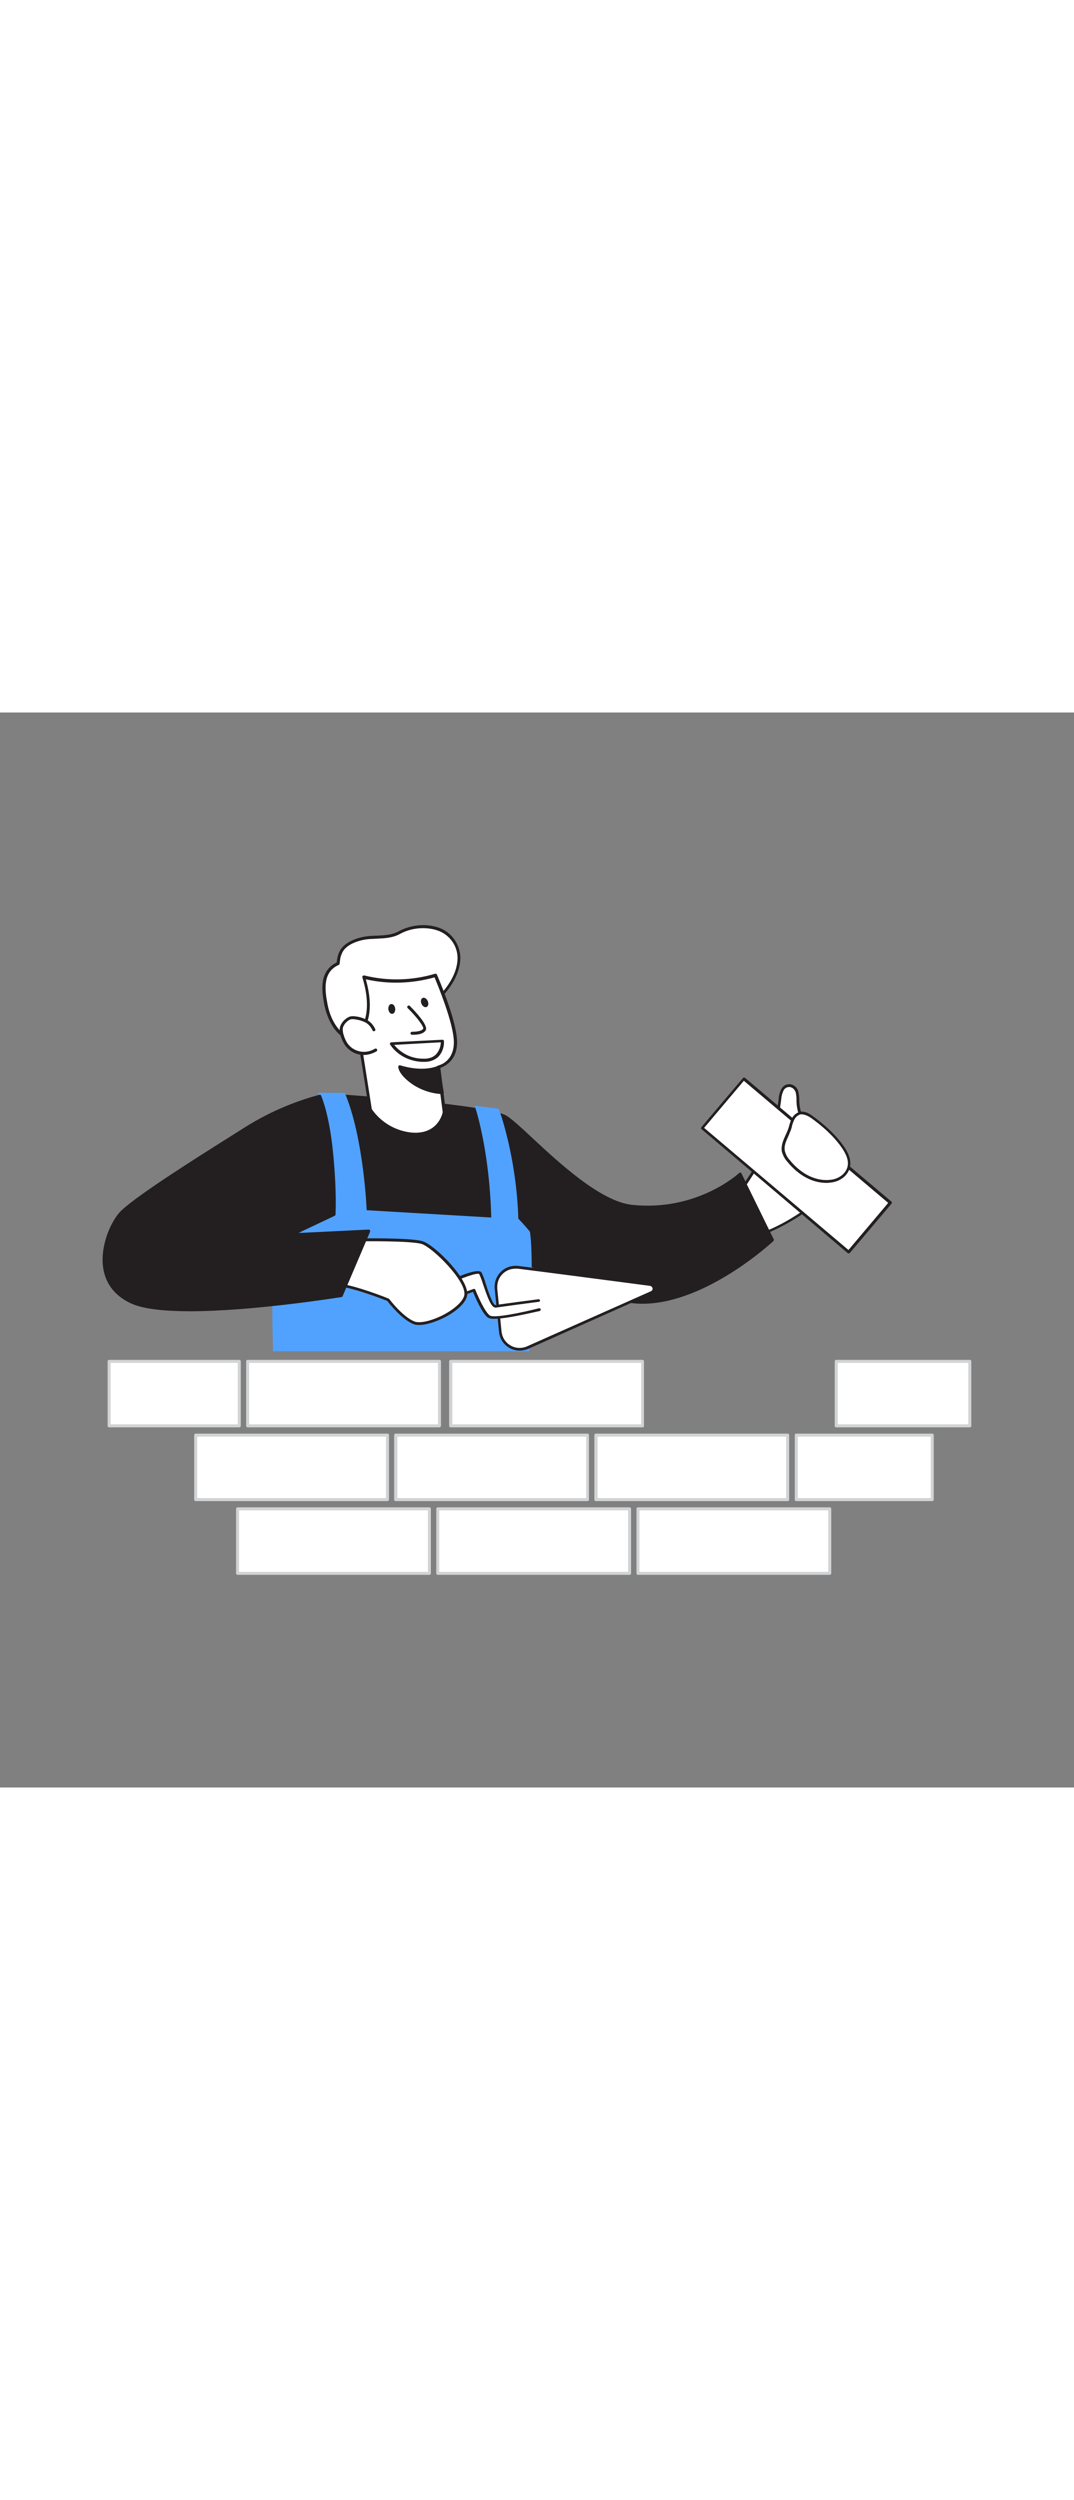 <svg version="1.1" id="Layer_1" xmlns="http://www.w3.org/2000/svg" xmlns:xlink="http://www.w3.org/1999/xlink" x="0px" y="0px" viewBox="0 0 500 500" style="width: 215px;" xml:space="preserve" data-imageid="construction-site-1-40" imageName="Construction Site 1" class="illustrations_image">
<rect x="0" y="0" width="500" height="500" fill="#808080" stroke="none"/>
<style type="text/css">
	.st0_construction-site-1-40{fill:#FFFFFF;}
	.st1_construction-site-1-40{fill:#D1D3D4;}
	.st2_construction-site-1-40{fill:#231F20;}
	.st3_construction-site-1-40{fill:#68E1FD;}
</style>
<g id="Brics_construction-site-1-40">
	<rect x="115.3" y="301.8" class="st0_construction-site-1-40" width="89.3" height="30"/>
	<path class="st1_construction-site-1-40" d="M204.6,332.5h-89.3c-0.4,0-0.7-0.3-0.7-0.7l0,0v-30c0-0.4,0.3-0.7,0.7-0.7h0h89.3c0.4,0,0.7,0.3,0.7,0.7l0,0&#10;&#9;&#9;v30C205.2,332.2,204.9,332.5,204.6,332.5C204.6,332.5,204.6,332.5,204.6,332.5z M116,331.1h87.9v-28.6H116V331.1z"/>
	<rect x="50.8" y="301.8" class="st0_construction-site-1-40" width="60.6" height="30"/>
	<path class="st1_construction-site-1-40" d="M111.4,332.5H50.8c-0.4,0-0.7-0.3-0.7-0.7l0,0v-30c0-0.4,0.3-0.7,0.7-0.7c0,0,0,0,0,0h60.6&#10;&#9;&#9;c0.4,0,0.7,0.3,0.7,0.7l0,0v30C112.1,332.2,111.7,332.5,111.4,332.5L111.4,332.5z M51.5,331.1h59.2v-28.6H51.5V331.1z"/>
	<rect x="209.9" y="301.8" class="st0_construction-site-1-40" width="89.3" height="30"/>
	<path class="st1_construction-site-1-40" d="M299.1,332.5h-89.3c-0.4,0-0.7-0.3-0.7-0.7l0,0v-30c0-0.4,0.3-0.7,0.7-0.7c0,0,0,0,0,0h89.3&#10;&#9;&#9;c0.4,0,0.7,0.3,0.7,0.7v0v30C299.9,332.2,299.5,332.5,299.1,332.5L299.1,332.5z M210.6,331.1h87.9v-28.6h-87.9V331.1z"/>
	<rect x="389.4" y="301.8" class="st0_construction-site-1-40" width="62.2" height="30"/>
	<path class="st1_construction-site-1-40" d="M451.5,332.5h-62.2c-0.4,0-0.7-0.3-0.7-0.7v0v-30c0-0.4,0.3-0.7,0.7-0.7h0h62.2c0.4,0,0.7,0.3,0.7,0.7v0v30&#10;&#9;&#9;C452.2,332.2,451.9,332.5,451.5,332.5C451.5,332.5,451.5,332.5,451.5,332.5z M390,331.1h60.8v-28.6H390V331.1z"/>
	<rect x="91.1" y="336.1" class="st0_construction-site-1-40" width="89.3" height="30"/>
	<path class="st1_construction-site-1-40" d="M180.4,366.8H91.1c-0.4,0-0.7-0.3-0.7-0.7l0,0v-30c0-0.4,0.3-0.7,0.7-0.7h0h89.3c0.4,0,0.7,0.3,0.7,0.7l0,0v30&#10;&#9;&#9;C181.1,366.5,180.7,366.8,180.4,366.8z M91.8,365.4h87.9v-28.6H91.8V365.4z"/>
	<rect x="184.3" y="336.1" class="st0_construction-site-1-40" width="89.3" height="30"/>
	<path class="st1_construction-site-1-40" d="M273.5,366.8h-89.3c-0.4,0-0.7-0.3-0.7-0.7l0,0v-30c0-0.4,0.3-0.7,0.7-0.7c0,0,0,0,0,0h89.3&#10;&#9;&#9;c0.4,0,0.7,0.3,0.7,0.7v0v30C274.2,366.5,273.9,366.8,273.5,366.8L273.5,366.8z M185,365.4h87.9v-28.6H185V365.4z"/>
	<rect x="277.5" y="336.1" class="st0_construction-site-1-40" width="89.3" height="30"/>
	<path class="st1_construction-site-1-40" d="M366.7,366.8h-89.3c-0.4,0-0.7-0.3-0.7-0.7v0v-30c0-0.4,0.3-0.7,0.7-0.7h0h89.3c0.4,0,0.7,0.3,0.7,0.7v0v30&#10;&#9;&#9;C367.4,366.5,367.1,366.8,366.7,366.8L366.7,366.8z M278.2,365.4H366v-28.6h-87.8L278.2,365.4z"/>
	<rect x="370.7" y="336.1" class="st0_construction-site-1-40" width="63.3" height="30"/>
	<path class="st1_construction-site-1-40" d="M434,366.8h-63.3c-0.4,0-0.7-0.3-0.7-0.7v0v-30c0-0.4,0.3-0.7,0.7-0.7h0H434c0.4,0,0.7,0.3,0.7,0.7v0v30&#10;&#9;&#9;C434.7,366.5,434.4,366.8,434,366.8L434,366.8z M371.4,365.4h61.9v-28.6h-61.9L371.4,365.4z"/>
	<rect x="110.6" y="370.4" class="st0_construction-site-1-40" width="89.3" height="30"/>
	<path class="st1_construction-site-1-40" d="M199.9,401.1h-89.3c-0.4,0-0.7-0.3-0.7-0.7l0,0v-30c0-0.4,0.3-0.7,0.7-0.7h0h89.3c0.4,0,0.7,0.3,0.7,0.7l0,0&#10;&#9;&#9;v30C200.6,400.8,200.3,401.1,199.9,401.1C199.9,401.1,199.9,401.1,199.9,401.1z M111.3,399.7h87.9v-28.6h-87.9V399.7z"/>
	<rect x="203.8" y="370.4" class="st0_construction-site-1-40" width="89.3" height="30"/>
	<path class="st1_construction-site-1-40" d="M293.1,401.1h-89.3c-0.4,0-0.7-0.3-0.7-0.7v-30c0-0.4,0.3-0.7,0.7-0.7h89.3c0.4,0,0.7,0.3,0.7,0.7v30&#10;&#9;&#9;C293.8,400.8,293.5,401.1,293.1,401.1z M204.5,399.7h87.9v-28.6h-87.9V399.7z"/>
	<rect x="297" y="370.4" class="st0_construction-site-1-40" width="89.3" height="30"/>
	<path class="st1_construction-site-1-40" d="M386.2,401.1H297c-0.4,0-0.7-0.3-0.7-0.7v0v-30c0-0.4,0.3-0.7,0.7-0.7h0h89.3c0.4,0,0.7,0.3,0.7,0.7v0v30&#10;&#9;&#9;C387,400.8,386.6,401.1,386.2,401.1C386.3,401.1,386.3,401.1,386.2,401.1z M297.7,399.7h87.9v-28.6h-87.9V399.7z"/>
</g>
<g id="Character_construction-site-1-40">
	<path class="st0_construction-site-1-40" d="M344.6,223c4.5-6.6,8.9-13.3,12.4-20.5c3.3-6.9,5.1-14.8,6-22.4c0.1-1.7,0.5-3.3,1.3-4.7&#10;&#9;&#9;c1.9-2.9,5.6-1.9,6.6,1.1c0.4,1.4,0.5,2.9,0.5,4.4c0.1,3.8,1.2,7.4,3.2,10.6c2.1,3.4,5.5,5.3,8.2,8.1c2.7,2.7,5.1,5.5,7.3,8.6&#10;&#9;&#9;c1.1,1.6,3.3,4.4,2.7,6.4c-1.2,4.7-21.9,22.9-40.8,28.8"/>
	<path class="st2_construction-site-1-40" d="M352.1,244.1c-0.3,0-0.5-0.2-0.6-0.4c-0.1-0.3,0.1-0.7,0.4-0.8c19.5-6.1,39.4-24.3,40.4-28.3&#10;&#9;&#9;c0.4-1.6-1.2-3.9-2.3-5.4l-0.4-0.6c-2.1-3.1-4.5-5.9-7.2-8.6c-1-1-2-1.9-3-2.7c-2-1.5-3.8-3.4-5.3-5.5c-2-3.3-3.2-7.1-3.3-10.9&#10;&#9;&#9;v-0.9c0-1.1-0.1-2.3-0.4-3.4c-0.4-1.2-1.4-2.2-2.7-2.4c-1.1-0.1-2.2,0.4-2.8,1.4c-0.7,1.3-1.1,2.8-1.2,4.2v0.2&#10;&#9;&#9;c-1.1,8.9-3.2,16.5-6.1,22.6c-3.4,7-7.4,13.2-12.4,20.6c-0.2,0.3-0.6,0.4-0.9,0.2c-0.3-0.2-0.4-0.6-0.2-0.9c5-7.4,9-13.5,12.4-20.4&#10;&#9;&#9;c2.9-5.9,4.9-13.4,6-22.2v-0.2c0.1-1.7,0.6-3.3,1.4-4.8c0.8-1.4,2.4-2.2,4-2c1.8,0.3,3.2,1.5,3.7,3.2c0.3,1.2,0.5,2.5,0.5,3.8v0.8&#10;&#9;&#9;c0.1,3.6,1.2,7.2,3.1,10.3c1.4,2,3.1,3.7,5,5.2c1,0.9,2.1,1.8,3.1,2.8c2.7,2.7,5.1,5.6,7.3,8.7l0.4,0.6c1.2,1.7,3,4.3,2.5,6.4&#10;&#9;&#9;c-1.2,5-21.9,23.2-41.2,29.2C352.3,244.1,352.2,244.1,352.1,244.1z"/>
	<path class="st2_construction-site-1-40" d="M159.5,178.4c0,0,67.7,4.6,76.1,9.8s37.9,39.3,58.6,41.5c31,3.3,50.5-15,50.5-15l15,30.6&#10;&#9;&#9;c0,0-38.2,36.1-70.5,27.8c-24.7-6.4-63.4-26.4-63.4-26.4L155.6,266L159.5,178.4z"/>
	<path class="st2_construction-site-1-40" d="M299.1,275c-3.5,0-6.9-0.4-10.2-1.3c-23.4-6-59.9-24.6-63.3-26.3l-69.8,19.2c-0.4,0.1-0.8-0.1-0.9-0.5&#10;&#9;&#9;c0-0.1,0-0.1,0-0.2l3.9-87.5c0-0.2,0.1-0.4,0.2-0.5c0.1-0.1,0.3-0.2,0.5-0.2c2.8,0.2,68,4.6,76.4,9.9c2.4,1.5,6.5,5.2,11.6,10&#10;&#9;&#9;c12.8,11.9,32.1,29.8,46.7,31.4c30.4,3.2,49.7-14.6,49.9-14.8c0.3-0.3,0.7-0.3,1,0c0.1,0.1,0.1,0.1,0.1,0.2l15,30.6&#10;&#9;&#9;c0.1,0.3,0.1,0.6-0.1,0.8C359.8,246.1,328.8,275,299.1,275z M225.7,246c0.1,0,0.2,0,0.3,0.1c0.4,0.2,38.9,20,63.2,26.3&#10;&#9;&#9;c29.9,7.7,65.5-23.6,69.5-27.3l-14.3-29.3c-14.2,11.3-32.3,16.5-50.3,14.6c-15.1-1.6-34.6-19.7-47.5-31.7c-5-4.7-9-8.4-11.4-9.8&#10;&#9;&#9;c-7.7-4.8-67.8-9.1-75.1-9.6l-3.8,85.9l69.2-19L225.7,246z"/>
	<path class="st3_construction-site-1-40 targetColor" d="M246.4,297.1c1-21.3,1.8-46.4,0.3-55.6c-1.8-2.3-5.4-6.1-5.4-6.1c-0.9-29.5-9.1-51.1-9.1-51.1l-11.2-1.4&#10;&#9;&#9;c0,0,6.9,19.9,7.7,52l-58-3.4c0,0-1.3-33.7-10.2-54.6h-12.2c0,0-0.9,37.7-1.6,58.8c0,0-14.2,12-18.2,18c-2,3-1.9,23.5-1.4,43.4&#10;&#9;&#9;L246.4,297.1z" style="fill: rgb(81, 162, 255);"/>
	<path class="st0_construction-site-1-40" d="M303.2,269.8c1-0.4,1.4-1.6,1-2.6c-0.3-0.6-0.9-1.1-1.5-1.1c-13.8-1.8-45-5.9-61.6-8c-5-0.6-9.5,2.9-10.1,7.9&#10;&#9;&#9;c-0.1,0.7-0.1,1.3,0,2l2,20c0.5,5,5,8.6,9.9,8.1c1-0.1,1.9-0.3,2.8-0.7L303.2,269.8z"/>
	<path class="st2_construction-site-1-40" d="M241.9,296.8c-5,0-9.2-3.8-9.6-8.8l-2-20c-0.5-5.3,3.4-10.1,8.7-10.6c0.7-0.1,1.5-0.1,2.2,0&#10;&#9;&#9;c16.1,2,45.5,5.9,61.6,8c1.4,0.2,2.4,1.5,2.2,2.9c-0.1,0.9-0.7,1.7-1.5,2L245.9,296C244.7,296.5,243.3,296.8,241.9,296.8z&#10;&#9;&#9; M239.9,258.7c-4.7,0-8.4,3.8-8.4,8.4c0,0.3,0,0.6,0,0.9l2,20c0.5,4.6,4.6,8,9.3,7.5c0.9-0.1,1.7-0.3,2.6-0.7l57.6-25.6l0,0&#10;&#9;&#9;c0.7-0.3,1-1.1,0.7-1.7c-0.2-0.4-0.6-0.7-1-0.8c-16.1-2.1-45.6-6-61.6-8C240.7,258.7,240.3,258.7,239.9,258.7L239.9,258.7z"/>
	<path class="st0_construction-site-1-40" d="M250.9,277.7c0,0-20.4,5.2-23.3,3.3s-7-12.3-7-12.3l-13.9,5l-0.4-7.4c0,0,15.9-7.7,17.2-5.5s4.6,15.7,7.2,15.4&#10;&#9;&#9;s20-2.7,20-2.7"/>
	<path class="st2_construction-site-1-40" d="M230.1,282c-1,0.1-2-0.1-2.9-0.5c-2.7-1.8-6.1-9.8-7-12l-13.3,4.8c-0.3,0.1-0.7,0-0.8-0.4c0-0.1,0-0.1,0-0.2&#10;&#9;&#9;l-0.4-7.4c0-0.3,0.1-0.5,0.4-0.6c6.1-3,16.6-7.6,18.1-5.2c0.8,1.6,1.4,3.3,1.9,5.1c0.9,2.8,3.3,10.1,4.6,10&#10;&#9;&#9;c2.5-0.4,19.8-2.7,20-2.7c0.4,0,0.7,0.2,0.7,0.5c0,0.4-0.2,0.7-0.5,0.7c-0.2,0-17.5,2.3-20,2.7c-2.1,0.3-3.7-4.1-6-10.8&#10;&#9;&#9;c-0.5-1.6-1.1-3.3-1.8-4.8c-0.8-0.8-8.1,1.7-16,5.5l0.3,6.1l13.1-4.7c0.3-0.1,0.7,0.1,0.8,0.4c1.1,2.8,4.5,10.5,6.8,12&#10;&#9;&#9;c1.9,1.3,15-1.4,22.8-3.4c0.3-0.1,0.7,0.1,0.8,0.5c0.1,0.3-0.1,0.7-0.5,0.8c0,0,0,0,0,0C248.2,279,236.1,282,230.1,282z"/>
	<path class="st0_construction-site-1-40" d="M165.8,245.3c0,0,25.1-0.4,30.6,1.2s22,18.2,20.3,24.9s-18.4,14.8-24.1,12.4s-11.9-10.6-11.9-10.6&#10;&#9;&#9;s-16.5-6.7-25-7.2L165.8,245.3z"/>
	<path class="st2_construction-site-1-40" d="M195.1,284.9c-1,0-1.9-0.1-2.8-0.5c-5.4-2.3-11.1-9.5-12-10.7c-1.7-0.7-16.8-6.6-24.7-7.1&#10;&#9;&#9;c-0.2,0-0.4-0.1-0.5-0.3c-0.1-0.2-0.1-0.4,0-0.6l10.2-20.7c0.1-0.2,0.3-0.4,0.6-0.4c1,0,25.2-0.4,30.8,1.3&#10;&#9;&#9;c5.9,1.8,22.6,18.6,20.7,25.7c-1.1,4-6.5,7.9-11.3,10.2C202.5,283.5,198.3,284.9,195.1,284.9z M156.6,265.4&#10;&#9;&#9;c8.7,0.9,23.6,6.9,24.3,7.2c0.1,0,0.2,0.1,0.3,0.2c0.1,0.1,6.1,8.1,11.6,10.4c2.4,1,7.3,0,12.6-2.5c5.7-2.8,9.9-6.5,10.7-9.4&#10;&#9;&#9;c1.7-6.3-14.7-22.5-19.8-24.1c-5-1.5-26.8-1.3-30-1.2L156.6,265.4z"/>
	<path class="st2_construction-site-1-40" d="M148.9,178.4c-12.3,3.2-23.9,8.3-34.6,15.1c-9.5,6.2-51.8,32-58.3,39.7s-15.1,31.6,5.4,41s97.5-3.1,97.5-3.1&#10;&#9;&#9;l12.9-30l-36.2,1.7l20-9.5c0,0,0.7-10.8-1.3-30.2C152.4,186.2,148.9,178.4,148.9,178.4z"/>
	<path class="st2_construction-site-1-40" d="M88.3,278.5c-11.5,0-21.4-1-27.2-3.6c-7-3.2-11.3-8.3-12.8-15.1c-2.2-10.3,2.8-22,7.1-27&#10;&#9;&#9;c5.5-6.4,35-25,50.9-35c3.3-2.1,6-3.8,7.6-4.8c10.8-6.8,22.5-11.9,34.8-15.2c0.3-0.1,0.7,0.1,0.8,0.4c0.1,0.3,3.6,8.1,5.4,25&#10;&#9;&#9;c2,19.1,1.3,30.2,1.3,30.3c0,0.3-0.2,0.5-0.4,0.6l-16.9,8l32.7-1.6c0.2,0,0.5,0.1,0.6,0.3c0.1,0.2,0.2,0.5,0.1,0.7l-12.8,30&#10;&#9;&#9;c-0.1,0.2-0.3,0.4-0.5,0.4C156.8,272.2,117.7,278.5,88.3,278.5z M148.5,179.3c-12,3.2-23.4,8.3-33.8,14.9c-1.7,1.1-4.3,2.8-7.6,4.8&#10;&#9;&#9;c-15.8,9.9-45.2,28.4-50.6,34.7c-4.1,4.8-8.9,16-6.8,25.8c1.4,6.4,5.4,11.1,12,14.1c19.4,8.9,90.9-2.2,96.7-3.1l12.3-28.6&#10;&#9;&#9;l-35.1,1.7c-0.3,0-0.6-0.2-0.7-0.5c-0.1-0.3,0.1-0.7,0.4-0.8l19.6-9.3c0.1-2.1,0.4-12.7-1.4-29.6&#10;&#9;&#9;C152.1,189.1,149.3,181.3,148.5,179.3L148.5,179.3z"/>
	<path class="st0_construction-site-1-40" d="M157.6,115.2c0.2-1.2,0.5-2.5,1-3.6c2-4.4,8.6-6.4,13-6.8c5.2-0.5,9.7,0.1,14.4-2.4c4.6-2.5,10-3.3,15.2-2.3&#10;&#9;&#9;c1.7,0.3,3.4,0.9,4.9,1.7c4.8,2.6,7.7,7.7,7.6,13.1c-0.3,6.3-4.1,12.4-8.3,16.9c-2.8,2.8-5.9,5.4-9.2,7.7l-6.8,5&#10;&#9;&#9;c-7,5.1-16.8,10.3-25.8,7.6c-6.9-2-10.5-9.6-11.8-16.1c-1.4-7.2-2.3-15.6,5.6-19.2C157.4,116.3,157.5,115.8,157.6,115.2z"/>
	<path class="st2_construction-site-1-40" d="M168.7,153.5c-1.8,0-3.6-0.2-5.4-0.8c-8.9-2.6-11.6-13.4-12.3-16.6c-1-5.5-3-15.6,5.7-19.8l0.2-1.2l0,0&#10;&#9;&#9;c0.2-1.3,0.5-2.6,1.1-3.8c2.1-4.6,8.6-6.8,13.6-7.3c1.3-0.1,2.6-0.2,3.9-0.2c3.7-0.2,6.9-0.3,10.2-2.1c4.8-2.5,10.3-3.4,15.6-2.4&#10;&#9;&#9;c1.8,0.3,3.5,0.9,5.1,1.7c5,2.7,8.1,8.1,7.9,13.8c-0.3,7.6-5.4,14.1-8.5,17.4c-2.8,2.9-5.9,5.5-9.3,7.8l-6.8,5&#10;&#9;&#9;C184.2,149.1,176.5,153.5,168.7,153.5z M158.3,115.3c-0.1,0.5-0.1,1-0.2,1.6c0,0.2-0.2,0.4-0.4,0.5c-7.4,3.3-6.6,11.2-5.2,18.4&#10;&#9;&#9;c1.2,6.3,4.8,13.7,11.3,15.6c8.9,2.6,18.7-2.6,25.2-7.5l6.8-5c3.2-2.3,6.3-4.8,9.1-7.6c2.9-3.1,7.8-9.3,8.1-16.5&#10;&#9;&#9;c0.2-5.2-2.6-10-7.2-12.5c-1.5-0.8-3.1-1.3-4.7-1.6c-5-0.9-10.2-0.2-14.7,2.2c-3.6,2-7.1,2.1-10.9,2.3c-1.2,0.1-2.5,0.1-3.8,0.2&#10;&#9;&#9;c-3.7,0.3-10.5,2.1-12.4,6.4C158.7,113,158.4,114.2,158.3,115.3L158.3,115.3z M157.4,116.8L157.4,116.8z"/>
	<path class="st0_construction-site-1-40" d="M204.2,164.8l2.7,21.1c0,0-2,11.2-15.1,10.2c-7.8-0.7-14.9-4.8-19.3-11.3l-5.6-35.4c0,0,8.5-6.5,2.5-26.3&#10;&#9;&#9;c11,2.7,22.5,2.5,33.4-0.8c0,0,9.3,21,9.3,31S204.2,164.8,204.2,164.8z"/>
	<path class="st2_construction-site-1-40" d="M193.4,196.8c-0.5,0-1.1,0-1.6-0.1c-8-0.6-15.4-4.9-19.9-11.6c0-0.1-0.1-0.2-0.1-0.3l-5.6-35.4&#10;&#9;&#9;c0-0.3,0.1-0.5,0.3-0.7c0.1-0.1,8-6.5,2.2-25.5c-0.1-0.2,0-0.5,0.2-0.7c0.2-0.2,0.5-0.2,0.7-0.2c10.9,2.7,22.3,2.4,33-0.8&#10;&#9;&#9;c0.3-0.1,0.7,0.1,0.8,0.4c0.4,0.9,9.3,21.3,9.4,31.3c0.1,8.7-5.8,11.4-7.8,12.1l2.6,20.5c0,0.1,0,0.1,0,0.2&#10;&#9;&#9;C206.1,192.6,200.1,197.1,193.4,196.8z M173.1,184.5c4.3,6.2,11.2,10.2,18.7,10.9c11.8,0.9,14.1-8.4,14.3-9.5l-2.7-20.9&#10;&#9;&#9;c0-0.4,0.2-0.7,0.6-0.8c0.3-0.1,7.3-1.6,7.3-10.9c-0.1-8.8-7.6-26.7-9-30.1c-10.4,2.9-21.4,3.3-32,0.9c4.9,17.1-1.2,24.1-2.7,25.5&#10;&#9;&#9;L173.1,184.5z"/>
	<path class="st0_construction-site-1-40" d="M174.1,147.5c-0.7-1.7-1.9-3-3.5-3.9c-1.5-0.8-3.1-1.3-4.8-1.5c-0.9-0.2-1.8-0.2-2.7,0&#10;&#9;&#9;c-0.6,0.2-1.2,0.5-1.7,0.9c-1.2,0.9-2.1,2.2-2.5,3.7c-0.2,1.2,0,2.5,0.4,3.6c0.4,1.3,0.9,2.5,1.6,3.7c3,4.7,9.2,6.1,13.9,3&#10;&#9;&#9;c0,0,0,0,0.1,0"/>
	<path class="st2_construction-site-1-40" d="M169.4,159.3c-3.7,0-7.1-1.9-9.1-5c-0.7-1.2-1.3-2.5-1.7-3.8c-0.5-1.3-0.6-2.6-0.4-3.9&#10;&#9;&#9;c0.4-1.6,1.4-3.1,2.8-4.1c0.6-0.5,1.2-0.8,1.9-1.1c1-0.2,2-0.2,3,0c1.7,0.2,3.4,0.8,5,1.6c1.7,1,3,2.5,3.8,4.3&#10;&#9;&#9;c0.2,0.4,0,0.8-0.4,0.9c0,0,0,0,0,0c-0.4,0.2-0.8,0-0.9-0.4c0,0,0,0,0,0c-0.7-1.5-1.8-2.8-3.2-3.6c-1.4-0.7-3-1.2-4.5-1.4&#10;&#9;&#9;c-0.8-0.2-1.6-0.2-2.4-0.1c-0.5,0.2-1,0.4-1.4,0.8c-1.1,0.8-1.9,1.9-2.3,3.2c-0.1,1.1,0,2.2,0.4,3.3c0.3,1.2,0.9,2.4,1.5,3.5&#10;&#9;&#9;c2.8,4.4,8.6,5.6,13,2.9c0,0,0,0,0,0c0.3-0.2,0.8-0.1,1,0.2s0.1,0.8-0.2,1l0,0C173.5,158.6,171.5,159.3,169.4,159.3z"/>
	<path class="st2_construction-site-1-40" d="M206,176.8c-4.8-0.2-9.5-1.8-13.5-4.4c-6.4-4.4-6.4-7.6-6.4-7.6s9.7,3.4,17.7,0.4L206,176.8z"/>
	<path class="st2_construction-site-1-40" d="M206,177.5L206,177.5c-5-0.2-9.8-1.8-13.9-4.5c-6.5-4.5-6.7-7.8-6.7-8.2c0-0.2,0.1-0.4,0.3-0.6&#10;&#9;&#9;c0.2-0.1,0.4-0.2,0.6-0.1c0.1,0,9.6,3.3,17.2,0.4c0.2-0.1,0.4-0.1,0.6,0c0.2,0.1,0.3,0.3,0.3,0.5l2.2,11.6c0,0.2,0,0.4-0.1,0.6&#10;&#9;&#9;C206.4,177.4,206.2,177.5,206,177.5z M187.1,165.8c0.6,1.2,2,3.4,5.8,6c3.7,2.4,7.9,3.9,12.2,4.3l-1.9-10&#10;&#9;&#9;C196.9,168.2,189.9,166.6,187.1,165.8z"/>
	<path class="st0_construction-site-1-40" d="M190.4,136.9c0,0,8.5,8.5,7.3,10.5s-5.8,1.8-5.8,1.8"/>
	<path class="st2_construction-site-1-40" d="M192.4,149.9c-0.3,0-0.5,0-0.6,0c-0.4,0-0.7-0.3-0.7-0.7s0.3-0.7,0.7-0.7c0,0,0.1,0,0.1,0&#10;&#9;&#9;c1.1,0,4.3-0.1,5.1-1.4c0.5-0.8-2.9-5.4-7.2-9.6c-0.3-0.3-0.3-0.7,0-1c0,0,0,0,0,0c0.3-0.3,0.7-0.3,1,0c0,0,0,0,0,0&#10;&#9;&#9;c2.7,2.7,8.7,9.1,7.4,11.3C197.1,149.7,193.9,149.9,192.4,149.9z"/>
	
		<ellipse transform="matrix(0.994 -0.111 0.111 0.994 -14.207 21.154)" class="st2_construction-site-1-40" cx="182.4" cy="137.8" rx="1.6" ry="2.3"/>
	
		<ellipse transform="matrix(0.917 -0.399 0.399 0.917 -37.395 90.137)" class="st2_construction-site-1-40" cx="197.7" cy="134.8" rx="1.6" ry="2.3"/>
	<path class="st2_construction-site-1-40" d="M197.3,162.5c-0.3,0-0.6,0-0.9,0c-10.4-0.6-14.6-7.8-14.8-8.1c-0.2-0.3,0-0.8,0.3-0.9c0.1,0,0.2-0.1,0.3-0.1&#10;&#9;&#9;l23.8-1.2c0.4,0,0.7,0.3,0.7,0.7c0.1,2.7-0.8,5.3-2.6,7.2C202.3,161.8,199.8,162.6,197.3,162.5z M183.5,154.6&#10;&#9;&#9;c3.2,3.9,7.9,6.3,13,6.4c2.9,0.2,5.1-0.5,6.6-2.1c1.3-1.5,2.1-3.5,2.1-5.5L183.5,154.6z"/>
	
		<rect x="355.6" y="166" transform="matrix(0.646 -0.763 0.763 0.646 -29.561 357.561)" class="st0_construction-site-1-40" width="30" height="89.3"/>
	<path class="st2_construction-site-1-40" d="M395.1,251.6c-0.2,0-0.3-0.1-0.4-0.1l-68.1-57.7c-0.3-0.2-0.3-0.6-0.1-0.9l19.4-22.9c0.1-0.1,0.3-0.2,0.4-0.2&#10;&#9;&#9;c0.2,0,0.3,0,0.5,0.1l68.2,57.6c0.3,0.2,0.3,0.6,0.1,0.9l-19.4,22.9C395.4,251.5,395.3,251.6,395.1,251.6L395.1,251.6z&#10;&#9;&#9; M327.8,193.2L395,250l18.5-21.9l-67.2-56.8L327.8,193.2z"/>
	<path class="st0_construction-site-1-40" d="M367.9,192.8c-0.1,0.4-0.2,0.8-0.4,1.2c-1.2,3.4-3.6,6.7-2.9,10.2c0.4,1.6,1.2,3.1,2.3,4.3&#10;&#9;&#9;c4.9,6,12,10.6,20.1,9.5c3.7-0.5,7.3-3.1,8-6.7c0.7-3.3-1-6.5-2.9-9.3c-3.7-5.3-9-10.1-14.4-13.9c-1.6-1.2-3.6-2.3-5.6-1.7&#10;&#9;&#9;c-1.5,0.5-2.7,1.7-3.2,3.2C368.6,190.6,368.2,191.7,367.9,192.8z"/>
	<path class="st2_construction-site-1-40" d="M384.7,218.8c-6.5,0-13-3.5-18.2-9.9c-1.2-1.3-2-2.9-2.5-4.6c-0.5-2.7,0.6-5.3,1.7-7.7&#10;&#9;&#9;c0.4-0.9,0.9-1.9,1.2-2.8c0.1-0.4,0.3-0.8,0.4-1.2l0.1-0.5c0.3-1,0.6-1.9,1-2.8c0.7-1.6,2-2.9,3.7-3.5c2.3-0.6,4.5,0.6,6.1,1.8&#10;&#9;&#9;c4.3,3.1,10.3,8,14.5,14c1.7,2.4,3.8,6,3,9.8s-4.3,6.6-8.6,7.2C386.4,218.7,385.5,218.8,384.7,218.8z M373.3,186.9&#10;&#9;&#9;c-0.3,0-0.6,0-0.9,0.1c-1.3,0.5-2.3,1.5-2.8,2.8c-0.4,0.9-0.7,1.7-0.9,2.6l-0.1,0.5l0,0c-0.1,0.4-0.3,0.9-0.4,1.3&#10;&#9;&#9;c-0.4,1-0.8,1.9-1.2,2.9c-1.1,2.4-2.1,4.6-1.6,6.9c0.4,1.5,1.1,2.9,2.2,4.1c5.5,6.8,12.6,10.2,19.5,9.2c3.1-0.4,6.7-2.6,7.5-6.2&#10;&#9;&#9;c0.7-3.3-1.3-6.6-2.8-8.8c-4.1-5.9-10-10.7-14.2-13.7C376.3,187.7,374.8,187,373.3,186.9z M367.9,192.8L367.9,192.8z"/>
</g>
</svg>